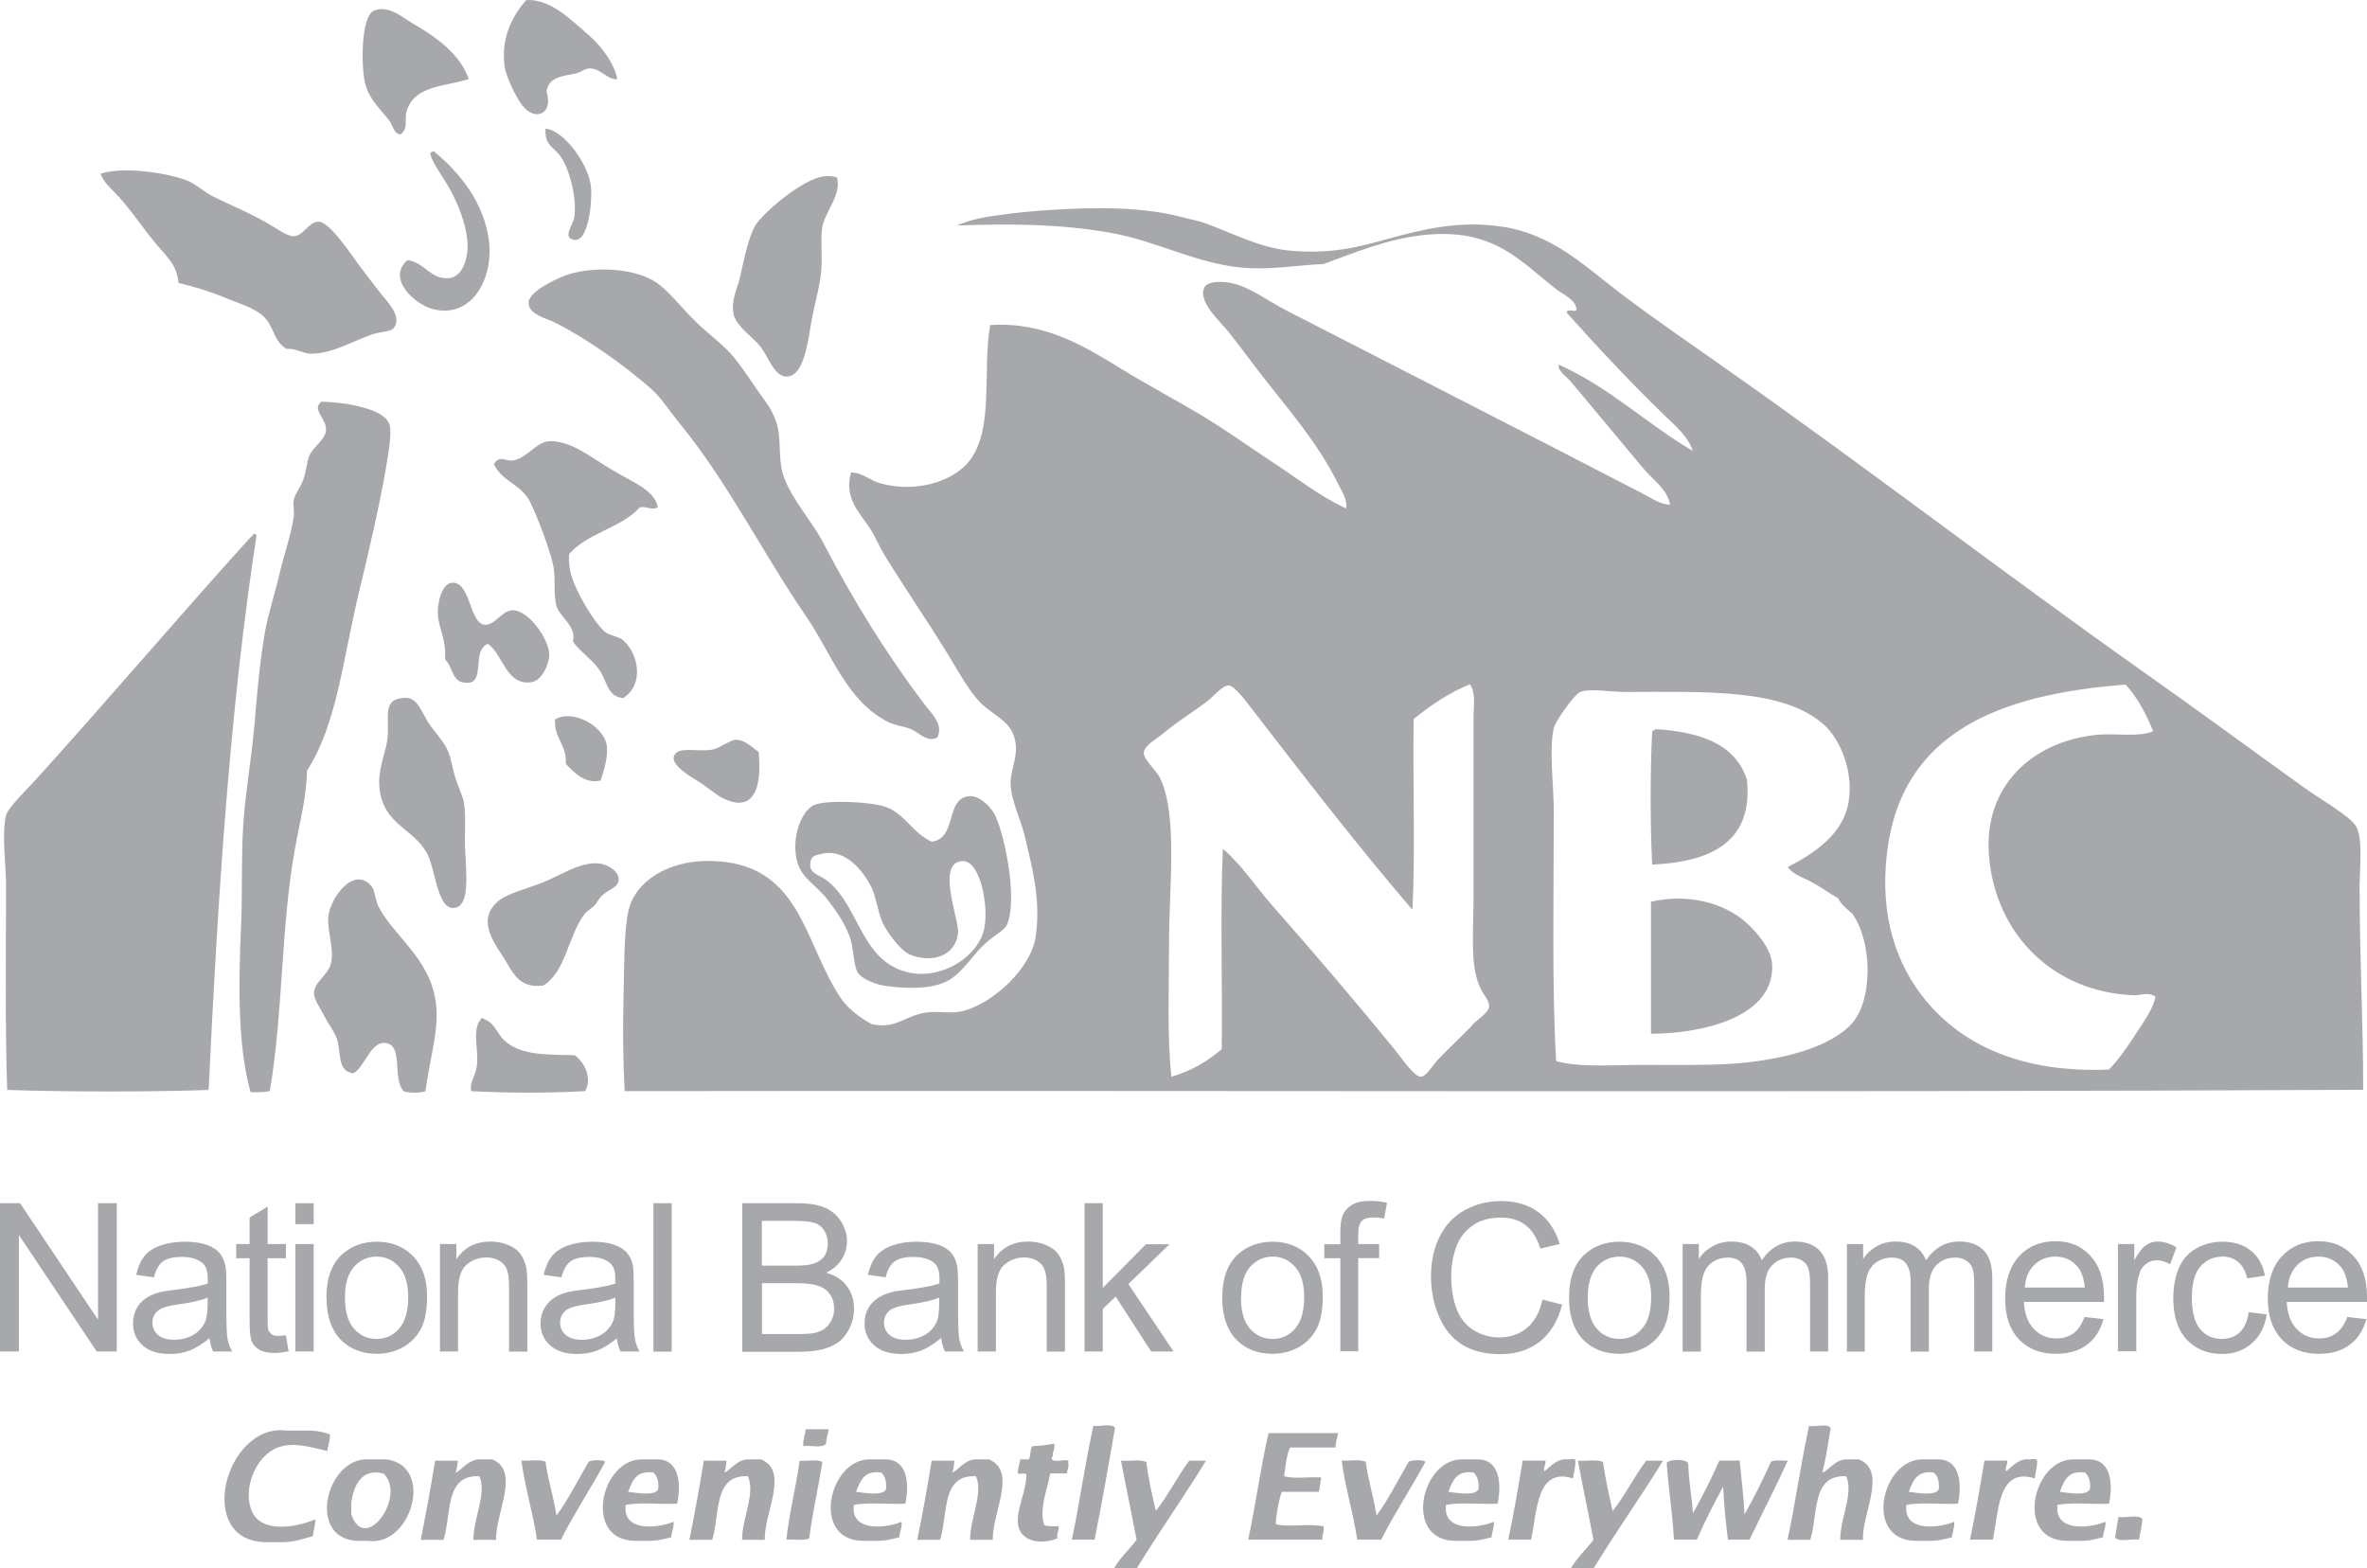 <svg xmlns="http://www.w3.org/2000/svg" id="Layer_2" viewBox="0 0 141.49 93.75"><defs><style>      .cls-1 {        fill: #a6a8ab;      }    </style></defs><g id="Layer_1-2" data-name="Layer_1"><g><polygon class="cls-1" points="0 80.78 0 71.92 1.2 71.92 5.86 78.88 5.86 71.92 6.98 71.92 6.98 80.78 5.78 80.78 1.13 73.82 1.13 80.78 0 80.78"></polygon><g><path class="cls-1" d="M12.42,77.56c-.39.17-.99.3-1.78.41-.45.06-.76.14-.95.22-.18.08-.33.2-.43.35-.1.15-.15.33-.15.52,0,.29.11.53.33.73.22.19.54.29.96.29s.79-.09,1.12-.27c.33-.18.56-.44.72-.75.11-.24.17-.61.17-1.09v-.4ZM12.51,79.99c-.4.34-.79.58-1.16.73-.37.14-.77.21-1.2.21-.71,0-1.25-.17-1.63-.52-.38-.34-.57-.78-.57-1.32,0-.32.07-.61.21-.87.14-.26.33-.47.56-.62.24-.16.49-.27.79-.35.21-.06.53-.11.97-.16.88-.11,1.53-.23,1.94-.37,0-.15,0-.25,0-.29,0-.44-.1-.75-.31-.93-.28-.24-.69-.37-1.24-.37-.51,0-.89.09-1.13.27-.24.18-.42.49-.54.95l-1.06-.15c.1-.45.26-.82.48-1.1.22-.28.54-.5.96-.65.42-.15.91-.23,1.45-.23s1,.07,1.34.19c.34.13.59.29.76.49.16.2.27.44.34.74.04.18.06.52.06,1v1.45c0,1.01.02,1.65.07,1.92.05.27.14.53.28.77h-1.14c-.11-.23-.18-.49-.22-.79"></path><path class="cls-1" d="M17.09,79.81l.16.96c-.31.06-.58.1-.82.1-.39,0-.7-.06-.92-.19-.22-.13-.37-.29-.46-.5-.09-.2-.13-.63-.13-1.28v-3.69h-.8v-.85h.8v-1.59l1.08-.65v2.24h1.09v.85h-1.09v3.75c0,.31.02.51.06.6l.19.21c.09.05.21.08.37.08.12,0,.28-.01.48-.04"></path></g><path class="cls-1" d="M17.66,80.78h1.09v-6.42h-1.09v6.42ZM17.66,73.17h1.09v-1.25h-1.09v1.25Z"></path><g><path class="cls-1" d="M20.62,77.57c0,.82.18,1.44.54,1.85.36.41.81.61,1.35.61s.99-.2,1.35-.62c.36-.41.54-1.04.54-1.88,0-.79-.18-1.4-.54-1.8-.36-.41-.81-.62-1.35-.62s-.99.21-1.35.61c-.36.41-.54,1.02-.54,1.84M19.51,77.57c0-1.18.33-2.07.99-2.64.55-.47,1.23-.71,2.02-.71.88,0,1.61.29,2.17.86.56.58.84,1.38.84,2.4,0,.83-.12,1.48-.37,1.95-.25.47-.61.84-1.08,1.1-.47.26-.99.39-1.55.39-.9,0-1.62-.29-2.18-.86-.55-.58-.83-1.41-.83-2.49"></path><path class="cls-1" d="M26.3,80.78v-6.42h.98v.91c.47-.71,1.15-1.06,2.04-1.06.39,0,.74.07,1.07.21.33.14.57.32.73.55.16.23.28.5.34.81.04.2.06.55.06,1.06v3.95h-1.09v-3.9c0-.45-.04-.77-.13-1-.08-.22-.23-.4-.45-.53-.22-.13-.47-.2-.76-.2-.47,0-.87.15-1.21.44-.34.3-.5.85-.5,1.68v3.5h-1.09Z"></path><path class="cls-1" d="M36.79,77.56c-.39.17-.99.3-1.78.41-.45.06-.76.14-.95.22-.19.08-.33.2-.43.35-.1.15-.15.33-.15.52,0,.29.11.53.33.73.22.19.54.29.96.29s.79-.09,1.12-.27c.33-.18.56-.44.72-.75.12-.24.17-.61.17-1.09v-.4ZM36.88,79.99c-.41.34-.79.58-1.17.73-.37.14-.77.21-1.2.21-.7,0-1.25-.17-1.63-.52-.38-.34-.57-.78-.57-1.32,0-.32.07-.61.22-.87.14-.26.33-.47.56-.62.23-.16.49-.27.78-.35.21-.06.54-.11.97-.16.88-.11,1.53-.23,1.94-.37,0-.15,0-.25,0-.29,0-.44-.1-.75-.31-.93-.28-.24-.69-.37-1.24-.37-.51,0-.89.09-1.13.27-.24.18-.42.49-.54.95l-1.06-.15c.1-.45.26-.82.48-1.1.22-.28.54-.5.96-.65.42-.15.91-.23,1.46-.23s1,.07,1.34.19c.34.13.59.29.75.49.16.2.28.44.34.74.04.18.05.52.05,1v1.45c0,1.01.02,1.65.07,1.92.05.27.14.53.27.77h-1.13c-.11-.23-.18-.49-.22-.79"></path></g><rect class="cls-1" x="39.06" y="71.92" width="1.09" height="8.87"></rect><g><path class="cls-1" d="M45.55,79.74h2.21c.38,0,.64-.02.8-.04.27-.05.49-.13.67-.24.18-.12.33-.28.45-.5.12-.21.18-.47.18-.74,0-.33-.08-.62-.25-.86-.17-.24-.4-.41-.71-.51-.3-.1-.73-.15-1.3-.15h-2.05v3.05ZM45.55,75.65h1.92c.52,0,.89-.03,1.12-.11.3-.09.52-.23.67-.44.15-.2.22-.46.22-.77s-.07-.55-.21-.78c-.14-.22-.34-.38-.61-.46-.26-.08-.71-.12-1.35-.12h-1.77v2.68ZM44.37,80.78v-8.86h3.32c.68,0,1.22.09,1.63.27.41.18.73.46.96.83.23.37.35.76.35,1.17,0,.38-.1.74-.31,1.07-.2.34-.52.61-.93.81.54.16.95.42,1.23.8.29.38.43.83.43,1.35,0,.41-.09.8-.26,1.16-.18.35-.39.63-.65.83-.26.19-.58.34-.97.44-.39.1-.87.15-1.43.15h-3.38Z"></path><path class="cls-1" d="M56.14,77.56c-.39.17-.98.3-1.77.41-.45.06-.76.14-.95.22-.19.08-.33.2-.43.35-.1.15-.15.33-.15.52,0,.29.11.53.33.73.22.19.54.29.96.29s.79-.09,1.12-.27c.33-.18.57-.44.72-.75.12-.24.17-.61.17-1.09v-.4ZM56.24,79.99c-.4.34-.79.58-1.16.73-.37.14-.78.21-1.2.21-.71,0-1.25-.17-1.63-.52-.38-.34-.57-.78-.57-1.32,0-.32.07-.61.21-.87.15-.26.33-.47.57-.62.23-.16.49-.27.78-.35.21-.06.54-.11.97-.16.88-.11,1.53-.23,1.94-.37,0-.15.01-.25.01-.29,0-.44-.1-.75-.31-.93-.28-.24-.69-.37-1.24-.37-.51,0-.89.09-1.13.27-.25.18-.43.49-.54.95l-1.06-.15c.1-.45.26-.82.48-1.1.22-.28.54-.5.96-.65.42-.15.9-.23,1.46-.23s.99.07,1.34.19c.34.13.59.29.75.49.16.2.28.44.34.74.04.18.06.52.06,1v1.45c0,1.01.02,1.65.07,1.92.05.27.14.53.28.77h-1.13c-.12-.23-.19-.49-.22-.79"></path><path class="cls-1" d="M58.44,80.78v-6.42h.98v.91c.47-.71,1.15-1.06,2.04-1.06.39,0,.74.07,1.07.21.33.14.57.32.73.55.16.23.28.5.34.81.04.2.06.55.06,1.06v3.95h-1.09v-3.9c0-.45-.04-.77-.13-1-.08-.22-.24-.4-.45-.53-.22-.13-.47-.2-.76-.2-.46,0-.86.15-1.2.44-.34.3-.5.85-.5,1.68v3.5h-1.09Z"></path></g><polygon class="cls-1" points="64.83 80.78 64.83 71.92 65.92 71.92 65.92 76.98 68.5 74.37 69.91 74.37 67.45 76.75 70.15 80.78 68.81 80.78 66.69 77.5 65.92 78.24 65.92 80.78 64.83 80.78"></polygon><path class="cls-1" d="M74.18,77.57c0,.82.18,1.44.54,1.85.36.41.81.61,1.35.61s.99-.2,1.35-.62c.36-.41.54-1.04.54-1.88,0-.79-.18-1.4-.54-1.8-.36-.41-.81-.62-1.34-.62s-.99.21-1.35.61c-.36.41-.54,1.02-.54,1.84M73.06,77.57c0-1.18.33-2.07.99-2.64.55-.47,1.22-.71,2.02-.71.88,0,1.6.29,2.16.86.56.58.84,1.38.84,2.4,0,.83-.12,1.48-.37,1.95-.25.47-.61.84-1.08,1.1-.47.26-.99.39-1.55.39-.9,0-1.63-.29-2.18-.86-.55-.58-.83-1.41-.83-2.49"></path><path class="cls-1" d="M80.12,80.78v-5.57h-.96v-.84h.96v-.69c0-.43.04-.75.11-.96.1-.28.29-.51.55-.68.26-.18.63-.26,1.11-.26.31,0,.64.03,1.02.11l-.17.94c-.22-.04-.44-.06-.64-.06-.33,0-.57.07-.7.21-.14.14-.21.4-.21.79v.59h1.25v.84h-1.25v5.57h-1.08Z"></path><path class="cls-1" d="M92.21,77.68l1.17.3c-.25.97-.69,1.69-1.32,2.2-.64.5-1.42.76-2.35.76s-1.73-.19-2.33-.58c-.6-.39-1.06-.95-1.37-1.69-.31-.73-.47-1.53-.47-2.37,0-.92.18-1.73.53-2.41.35-.69.85-1.21,1.51-1.57.65-.35,1.37-.53,2.15-.53.89,0,1.63.22,2.24.67.6.45,1.02,1.09,1.26,1.9l-1.15.27c-.21-.64-.5-1.11-.9-1.41-.39-.3-.88-.44-1.47-.44-.68,0-1.25.16-1.71.49-.46.33-.78.77-.97,1.31-.19.55-.28,1.12-.28,1.7,0,.75.11,1.41.33,1.98.22.56.56.98,1.03,1.26.47.28.96.42,1.5.42.66,0,1.21-.19,1.67-.57.45-.38.76-.94.92-1.68"></path><path class="cls-1" d="M94.91,77.57c0,.82.18,1.44.54,1.85.36.41.81.61,1.36.61s.99-.2,1.35-.62c.36-.41.54-1.04.54-1.88,0-.79-.18-1.4-.54-1.8-.36-.41-.81-.62-1.35-.62s-1,.21-1.36.61c-.36.41-.54,1.02-.54,1.84M93.79,77.57c0-1.18.33-2.07.99-2.64.55-.47,1.22-.71,2.02-.71.88,0,1.61.29,2.16.86.56.58.84,1.38.84,2.4,0,.83-.12,1.48-.37,1.95-.25.47-.61.84-1.08,1.1-.47.26-.99.39-1.55.39-.9,0-1.63-.29-2.18-.86-.55-.58-.83-1.41-.83-2.49"></path><path class="cls-1" d="M100.58,80.78v-6.42h.97v.9c.2-.32.47-.57.81-.76.33-.19.72-.29,1.14-.29.48,0,.86.1,1.17.3.3.2.52.47.64.82.51-.75,1.17-1.12,1.98-1.12.64,0,1.13.18,1.47.53.34.35.52.9.52,1.63v4.41h-1.08v-4.04c0-.44-.04-.75-.11-.94-.07-.19-.2-.35-.38-.46-.19-.12-.41-.17-.65-.17-.45,0-.82.15-1.12.45-.3.3-.45.78-.45,1.44v3.73h-1.09v-4.17c0-.48-.09-.85-.27-1.09-.18-.24-.47-.36-.87-.36-.31,0-.59.08-.85.24-.26.16-.45.4-.56.71-.12.31-.18.76-.18,1.34v3.33h-1.09Z"></path><path class="cls-1" d="M110.4,80.78v-6.42h.97v.9c.2-.32.47-.57.8-.76.34-.19.72-.29,1.14-.29.48,0,.86.1,1.17.3.3.2.52.47.65.82.51-.75,1.17-1.12,1.98-1.12.64,0,1.13.18,1.47.53.34.35.51.9.51,1.63v4.41h-1.08v-4.04c0-.44-.03-.75-.11-.94-.07-.19-.19-.35-.38-.46-.19-.12-.4-.17-.65-.17-.45,0-.82.15-1.12.45-.3.3-.45.78-.45,1.44v3.73h-1.09v-4.17c0-.48-.09-.85-.27-1.09-.17-.24-.47-.36-.87-.36-.31,0-.59.08-.85.24-.26.16-.45.4-.57.71-.12.31-.18.76-.18,1.34v3.33h-1.09Z"></path><path class="cls-1" d="M121.04,76.96h3.58c-.05-.54-.19-.94-.41-1.22-.35-.42-.79-.63-1.35-.63-.5,0-.92.17-1.26.5-.34.33-.53.78-.56,1.34M124.62,78.72l1.12.13c-.18.66-.51,1.17-.99,1.53-.48.36-1.09.54-1.84.54-.94,0-1.68-.29-2.23-.87-.55-.58-.82-1.39-.82-2.44s.28-1.92.83-2.52c.56-.6,1.28-.9,2.17-.9s1.56.29,2.1.88c.54.58.81,1.4.81,2.46v.29h-4.79c.04.71.24,1.25.6,1.62.36.38.81.56,1.34.56.4,0,.74-.1,1.03-.31.28-.21.5-.55.67-1"></path><path class="cls-1" d="M126.6,80.78v-6.42h.98v.97c.25-.46.48-.76.7-.9.21-.15.44-.22.7-.22.36,0,.74.11,1.12.35l-.38,1.01c-.27-.16-.53-.24-.8-.24-.24,0-.45.08-.64.22-.19.14-.33.34-.4.59-.12.38-.18.81-.18,1.27v3.36h-1.09Z"></path><path class="cls-1" d="M134.43,78.43l1.07.14c-.12.74-.42,1.31-.9,1.73-.48.42-1.07.63-1.77.63-.88,0-1.58-.29-2.12-.86-.53-.57-.8-1.4-.8-2.47,0-.69.11-1.3.34-1.82.23-.53.58-.91,1.05-1.17.47-.26.98-.39,1.53-.39.7,0,1.27.17,1.71.53.44.35.73.85.85,1.5l-1.06.16c-.1-.43-.28-.75-.53-.97-.26-.22-.57-.33-.93-.33-.55,0-.99.2-1.34.59-.34.39-.51,1.02-.51,1.87s.17,1.49.5,1.88c.33.39.76.58,1.29.58.43,0,.78-.13,1.07-.39.28-.27.46-.67.54-1.21"></path><path class="cls-1" d="M136.76,76.96h3.59c-.05-.54-.19-.94-.41-1.22-.35-.42-.8-.63-1.35-.63-.5,0-.92.17-1.26.5-.34.33-.53.78-.57,1.34M140.33,78.72l1.12.13c-.18.66-.51,1.17-.99,1.53-.48.36-1.09.54-1.84.54-.94,0-1.68-.29-2.23-.87-.55-.58-.83-1.39-.83-2.44s.28-1.92.84-2.52c.56-.6,1.28-.9,2.17-.9s1.56.29,2.1.88c.55.58.82,1.4.82,2.46v.29h-4.8c.04.71.24,1.25.6,1.62.36.38.81.56,1.34.56.4,0,.74-.1,1.02-.31.28-.21.51-.55.67-1"></path><path class="cls-1" d="M34.33,63.07c-1.82-.04-3.19,0-4.16-.86-.46-.41-.59-1.07-1.22-1.29l-.14-.08c-.62.65-.22,1.7-.29,2.73-.05.71-.49,1.14-.35,1.65,2.1.12,4.7.12,6.81,0,.44-.79-.06-1.77-.64-2.15M22.57,54.04c-.13-.29-.2-.9-.36-1.07-1.07-1.24-2.45.68-2.58,1.79-.1.83.38,1.99.14,2.87-.19.69-1.03,1.08-1,1.79.01.34.42.91.64,1.36.23.45.56.84.72,1.29.28.81,0,1.99,1,2.08.72-.4,1.03-2.02,2.01-1.79.97.23.3,2.17,1,2.87.32.11.97.11,1.29,0,.24-1.87.81-3.59.64-5.16-.29-2.82-2.67-4.18-3.51-6.02M35.54,51.6c-.99.03-1.91.64-2.94,1.08-1.08.46-2.29.7-2.86,1.22-1.14,1.02-.39,2.19.29,3.22.62.95.92,1.98,2.44,1.79,1.35-.81,1.48-2.94,2.44-4.23.18-.24.46-.38.64-.57.11-.12.24-.39.43-.57.44-.43,1.01-.47,1-1.01,0-.44-.67-.95-1.43-.93M58.84,55.48c-.39,1.95-3.32,3.6-5.59,2.22-1.8-1.09-2.09-3.56-3.66-4.94-.63-.56-1.25-.47-1.15-1.22.06-.41.35-.42.65-.5,1.42-.36,2.51,1,3.01,2.01.25.51.38,1.46.65,2.08.23.54,1.07,1.69,1.65,1.93,1.27.53,2.72.1,2.87-1.29.08-.79-1.36-4.26.28-4.3,1.04-.03,1.56,2.66,1.29,4.01M59.41,48.6c-.32-.53-.95-1.07-1.5-1.01-1.43.16-.68,2.54-2.22,2.72-1.14-.52-1.6-1.66-2.72-2.07-.82-.31-3.37-.44-4.23-.15-.86.3-1.47,2.05-1.08,3.44.28.99,1.16,1.4,1.79,2.22.56.72,1.21,1.64,1.44,2.58.14.6.16,1.54.43,1.87.32.39,1.13.65,1.5.71.93.15,2.47.26,3.51-.14,1.23-.47,1.74-1.73,2.8-2.58.4-.33.94-.62,1.07-.93.68-1.66-.24-5.75-.79-6.66M43.93,44.22c-.23.01-.95.5-1.29.57-.91.21-2.28-.28-2.37.51-.05.41.78.99,1.29,1.29.64.38,1.19.88,1.57,1.08,1.85.96,2.44-.42,2.22-2.73-.39-.24-.79-.75-1.44-.72M35.9,46.66c.21-.65.48-1.48.36-2.15-.22-1.17-2.09-2.14-3.08-1.5-.07,1.16.72,1.48.64,2.65.5.5,1.1,1.2,2.08,1M27.73,47.95c-.06-.34-.33-.89-.5-1.43-.18-.55-.26-1.17-.43-1.58-.28-.68-.86-1.2-1.22-1.79-.52-.88-.69-1.52-1.51-1.43-1.3.13-.72,1.25-.93,2.58-.12.8-.62,1.82-.43,3.01.32,1.99,1.95,2.2,2.8,3.66.5.87.61,3.31,1.57,3.3,1.06,0,.78-2.08.72-3.59-.04-.89.07-1.96-.07-2.72M29.17,38.49c.89.61,1.09,2.5,2.58,2.29.63-.09,1.07-1.03,1.08-1.65,0-.94-1.27-2.71-2.22-2.65-.64.04-1.04.93-1.65.86-.89-.1-.82-2.45-1.86-2.51-.67-.04-.94,1.15-.93,1.79,0,.86.54,1.62.43,2.79.44.41.43,1.22,1,1.36,1.61.39.47-1.87,1.58-2.29M36.98,28.31c-.97-.53-1.94-1.28-2.8-1.65-.39-.17-1.02-.34-1.43-.28-.74.09-1.25,1.01-2.08,1.14-.47.08-.78-.36-1.15.22.54,1.12,1.66,1.16,2.22,2.37.43.92,1.01,2.43,1.29,3.51.22.85.03,1.63.21,2.51.16.76,1.23,1.23,1.01,2.22.48.69,1.3,1.14,1.72,1.93.36.68.44,1.38,1.29,1.44,1.26-.81.91-2.63,0-3.44-.28-.25-.74-.25-1.08-.5-.46-.36-1.25-1.59-1.65-2.44-.32-.68-.58-1.34-.51-2.22,1.08-1.26,3.12-1.56,4.23-2.8.4-.07.76.21,1.07,0-.16-.96-1.41-1.48-2.36-2.01M23.07,27.95c.15-.82.37-2.1.21-2.58-.33-1.03-2.97-1.35-4.08-1.36-.59.5.34,1,.29,1.72-.05.55-.8,1.02-1,1.51-.15.36-.19.95-.36,1.43-.16.44-.5.85-.57,1.22-.06.31.05.68,0,1-.17,1.11-.59,2.29-.86,3.44-.26,1.13-.65,2.27-.86,3.44-.31,1.77-.48,3.73-.64,5.66-.17,1.9-.51,3.81-.65,5.73-.14,2.01-.05,4.08-.14,6.16-.16,3.6-.2,7.25.57,9.96.41.01.83.02,1.15-.07.8-4.72.66-9.84,1.5-14.48.28-1.56.7-3.09.72-4.66,1.82-2.85,2.11-6.57,3.16-10.89.55-2.28,1.13-4.75,1.57-7.24M34.18,16.34c-.69.18-2.54,1.04-2.58,1.72-.04.74,1.06.96,1.57,1.22,1.96.98,4.15,2.56,5.73,3.94.61.53,1.12,1.34,1.72,2.08,2.9,3.54,4.93,7.69,7.52,11.47,1.59,2.31,2.44,5.11,4.94,6.38.42.21.94.26,1.37.43.51.22,1,.83,1.58.5.4-.8-.4-1.48-.79-2.01-2.26-2.99-4.24-6.19-6.02-9.61-.71-1.36-1.85-2.54-2.36-3.94-.34-.92-.17-1.99-.36-2.94-.12-.57-.45-1.2-.79-1.65-.57-.76-1.09-1.63-1.79-2.51-.58-.75-1.57-1.44-2.36-2.22-.81-.79-1.57-1.79-2.29-2.29-1.24-.86-3.51-.99-5.09-.57M45.51,20.79c.39.5.78,1.73,1.51,1.72,1.16-.02,1.3-2.51,1.58-3.8.19-.89.44-1.78.5-2.66.06-.84-.07-1.96.07-2.57.21-.9,1.14-1.88.86-2.87-.27-.1-.52-.1-.79-.07-1.29.17-3.64,2.19-4.09,2.94-.42.7-.68,2.08-.93,3.15-.15.65-.54,1.31-.36,2.22.3.81,1.09,1.21,1.65,1.94M17.12,20.86c.53-.07,1.01.28,1.43.28,1.41.03,2.86-.95,3.94-1.22.47-.12.9-.09,1.08-.36.48-.7-.51-1.62-.86-2.08-.44-.56-.74-.97-1.15-1.5-.4-.51-1.81-2.72-2.51-2.73-.61,0-.89.85-1.5.87-.4,0-1.02-.47-1.58-.79-1.25-.71-2.02-.98-3.22-1.58-.52-.26-1-.71-1.5-.93-1.02-.44-3.62-.86-5.02-.5l-.22.07c.19.54.7.94,1.08,1.36.81.89,1.39,1.8,2.15,2.72.65.81,1.33,1.29,1.43,2.44.91.22,1.83.49,2.72.86.85.36,1.88.63,2.44,1.22.55.58.55,1.43,1.29,1.86M26.01,9.1l-.07-.07c-.07.07-.26.02-.21.21.19.67.88,1.46,1.36,2.44.44.9.87,2.04.86,3.08,0,.76-.33,1.78-1.08,1.86-1.12.13-1.48-.94-2.51-1.07-1.28,1.08.43,2.67,1.57,2.94,2.29.54,3.57-1.84,3.3-4.09-.29-2.3-1.77-4.09-3.23-5.3M34.33,14.34c.86.13,1.08-2.35,1-3.15-.13-1.33-1.55-3.35-2.72-3.51-.06,1.05.47,1.04.93,1.72.47.69.96,2.36.79,3.58-.07.47-.75,1.25,0,1.36M23.29,7.24c.21.29.25.76.65.79.49-.33.23-.93.36-1.36.46-1.56,2.17-1.47,3.72-1.94-.49-1.47-1.97-2.54-3.3-3.3-.64-.37-1.49-1.16-2.37-.79-.79.34-.78,3.45-.5,4.44.25.92,1,1.55,1.43,2.15M31.24,6.31c.7.93,1.86.58,1.43-.86.15-.89,1.01-.89,1.79-1.07.27-.06.5-.29.79-.29.68,0,1.06.71,1.65.64-.17-.91-.9-1.91-1.65-2.58-.56-.49-1.17-1.05-1.72-1.43-.55-.39-1.3-.77-2.08-.71-.63.71-1.54,2.07-1.29,3.94.09.65.68,1.85,1.07,2.37"></path><path class="cls-1" d="M104.35,55.12c-1.28-1.14-3.45-1.74-5.66-1.22,0,2.32,0,5.56,0,7.89,3.15-.01,7.42-1.03,7.24-4.16-.05-.95-.98-1.98-1.58-2.51M104.42,46.59c-.69-2.12-2.79-2.84-5.45-3.01l-.21.14c-.12,2.49-.12,5.47,0,7.96,3.15-.15,6.09-1.12,5.66-5.09M14.98,32.11c-4,4.4-8.57,9.78-12.83,14.48-.56.62-1.67,1.68-1.79,2.15-.27,1.07,0,2.96,0,4.16,0,4.2-.06,8.52.07,12.25,3.81.12,8.51.12,12.04,0,.55-11.46,1.26-22.77,2.87-33.18l-.14-.07-.22.22ZM127.64,61.85c-.48.73-.99,1.49-1.58,2.08-5.13.21-8.7-1.4-10.97-4.16-1.72-2.1-2.75-5.01-2.29-8.81.86-7.17,6.67-9.46,14.26-10.04.71.77,1.22,1.74,1.65,2.79-.96.38-2.22.09-3.44.22-3.79.41-6.69,3.05-6.38,7.17.36,4.73,3.84,8.21,8.67,8.39.44.02.79-.23,1.29.08-.14.73-.73,1.55-1.22,2.29M110.73,61.14c-1.3,1.49-4.29,2.24-7.17,2.44-1.71.11-3.6.07-5.38.07s-3.64.17-5.16-.22c-.26-4.5-.14-9.92-.14-14.91,0-1.66-.3-3.62,0-5.01.08-.36,1.21-2,1.58-2.15.56-.23,1.74,0,2.72,0,4.75,0,9.36-.23,11.83,1.94,1.07.95,1.77,2.9,1.5,4.59-.3,1.97-2.07,3.12-3.65,3.94.36.48.99.64,1.5.93.53.29,1,.64,1.51.93.2.4.54.64.86.93,1.2,1.69,1.22,5.11,0,6.52M88.01,61.28c-.75.77-1.27,1.24-2.08,2.08-.26.28-.68,1-1,1-.39.01-1.17-1.15-1.58-1.65-2.41-2.95-4.84-5.79-7.31-8.6-.98-1.11-1.79-2.39-2.94-3.37-.17,3.56-.02,8.04-.07,11.97-.84.72-1.81,1.3-3.01,1.65-.26-2.46-.14-5.24-.14-8.03,0-3.3.52-7.5-.5-9.75-.26-.57-1.02-1.17-1.01-1.58.01-.44.81-.86,1.15-1.15.93-.78,1.58-1.13,2.65-1.94.37-.28.9-.95,1.29-.94.37.03,1.16,1.13,1.51,1.58,3.04,3.94,6.27,8.12,9.46,11.83.17-3.34.02-7.67.07-11.4,1.01-.81,2.08-1.56,3.37-2.08.37.56.21,1.31.21,2.01v10.75c0,2.14-.23,4.1.43,5.44.19.4.54.73.5,1.08-.04.36-.74.8-1,1.07M141.04,53.25c0-1.23.23-3.15-.21-3.87-.37-.61-2.1-1.59-3.08-2.29-3.31-2.38-6.24-4.54-9.46-6.81-8.45-5.97-16.61-12.27-25.16-18.27-1.92-1.35-4.23-2.94-6.31-4.51-2.13-1.63-4-3.47-6.95-3.94-2.62-.42-4.89.17-6.88.71-1.8.5-3.36.92-5.8.72-1.91-.16-3.66-1.13-5.16-1.65-.54-.19-.87-.22-1.36-.36-2.31-.62-5.21-.61-7.89-.43-.94.06-1.97.15-2.94.29-.87.11-1.82.27-2.65.64,3.38-.13,6.35-.07,9.17.43,2.78.49,5.07,1.81,7.81,2.08,1.68.17,3.22-.13,4.94-.21,1.85-.67,3.77-1.48,5.88-1.72,4.31-.5,5.89,1.58,8.03,3.22.47.36,1.16.62,1.22,1.22-.03.22-.64-.12-.57.21,1.85,2.07,3.84,4.19,5.8,6.09.66.64,1.43,1.27,1.72,2.15-2.78-1.62-4.98-3.81-8.03-5.16,0,.45.47.71.72,1,1.46,1.75,2.95,3.52,4.37,5.23.57.68,1.44,1.24,1.58,2.15-.63-.03-1.19-.44-1.72-.71-7.06-3.66-14.11-7.25-21.21-10.9-1.15-.59-2.17-1.41-3.3-1.64-.66-.14-1.41-.07-1.58.21-.51.86.98,2.14,1.43,2.72.71.9,1.34,1.76,1.86,2.44,1.6,2.05,3.45,4.17,4.58,6.45.25.5.66,1.08.58,1.65-1.57-.71-2.96-1.83-4.44-2.79-1.44-.95-2.85-1.97-4.37-2.87-1.45-.87-3.05-1.71-4.58-2.65-2.16-1.32-4.59-2.87-7.89-2.65-.48,2.68.25,6.16-1.22,8.09-1.01,1.32-3.33,1.95-5.38,1.36-.61-.18-1.07-.64-1.72-.64-.44,1.57.54,2.41,1.15,3.37.32.5.56,1.09.86,1.58,1.27,2.07,2.57,3.94,3.8,5.95.63,1.03,1.28,2.25,2.01,2.94.82.78,1.8,1.03,2.01,2.29.15.95-.32,1.68-.29,2.51.04,1.03.61,2.09.86,3.15.42,1.79.96,3.77.64,5.95-.27,1.88-2.5,3.95-4.3,4.44-.63.17-1.31.05-1.93.07-1.53.08-2.01,1.08-3.58.72-.73-.4-1.44-.94-1.86-1.58-2.25-3.36-2.35-8.18-7.95-8.17-2.28,0-4.33,1.16-4.73,3.01-.28,1.33-.24,3.35-.29,5.23-.05,1.94-.02,3.9.07,5.52,34.33-.05,69.47.09,103.92-.08.01-3.81-.21-7.83-.21-11.89"></path><path class="cls-1" d="M84.21,87.37c-.64,1.08-1.2,2.24-1.93,3.22-.16-1.13-.5-2.08-.64-3.22-.35-.16-.97-.04-1.44-.07.17,1.42.69,3.13.93,4.73h1.43c.82-1.62,1.8-3.08,2.65-4.66-.18-.14-.81-.1-1.01,0M47.8,87.3c-.21,1.58-.66,3.3-.79,4.73.44-.04,1.04.08,1.36-.07.2-1.59.55-3.03.79-4.58-.31-.17-.93-.03-1.36-.07M35.19,87.37c-.64,1.08-1.2,2.24-1.93,3.22-.16-1.13-.5-2.08-.65-3.22-.35-.16-.97-.04-1.44-.07.17,1.42.69,3.13.93,4.73h1.43c.82-1.62,1.8-3.08,2.65-4.66-.19-.14-.81-.1-1,0M124.92,89.02c-.19.42-1.38.2-1.79.15.25-.64.47-1.3,1.51-1.15.22.21.34.52.29,1M124.92,87.23h-.93c-2.47-.07-3.58,4.79-.5,4.87h.79c.57.02.99-.11,1.43-.21.02-.34.17-.56.15-.93-1.01.41-3.07.6-2.87-1.01.89-.17,2.08-.02,3.08-.07.24-1.16.14-2.62-1.15-2.65M121.77,87.37c.04-.29-.39-.09-.57-.15-.63,0-1.04.58-1.29.72-.06-.29.11-.37.07-.64h-1.36c-.26,1.6-.54,3.18-.86,4.73h1.36c.36-1.62.28-4.37,2.51-3.66.03-.35.15-.62.14-1M115.89,89.02c-.18.42-1.38.2-1.79.15.25-.64.47-1.3,1.5-1.15.22.21.34.52.29,1M115.89,87.23h-.93c-2.47-.07-3.58,4.79-.5,4.87h.79c.57.02.99-.11,1.43-.21.02-.34.16-.56.14-.93-1,.41-3.07.6-2.86-1.01.88-.17,2.08-.02,3.08-.07.24-1.16.14-2.62-1.15-2.65M94.17,87.37c.05-.29-.4-.09-.57-.15-.63,0-1.04.58-1.29.72-.06-.29.11-.37.07-.64h-1.36c-.26,1.6-.54,3.18-.86,4.73h1.36c.37-1.62.29-4.37,2.51-3.66.03-.35.15-.62.14-1M88.37,89.02c-.18.42-1.38.2-1.79.15.25-.64.47-1.3,1.51-1.15.21.21.34.52.29,1M88.37,87.23h-.93c-2.47-.07-3.58,4.79-.5,4.87h.79c.57.02.99-.11,1.43-.21.02-.34.16-.56.14-.93-1,.41-3.07.6-2.86-1.01.88-.17,2.08-.02,3.08-.07.24-1.16.14-2.62-1.15-2.65M59.13,87.23h-.79c-.69,0-1.08.69-1.43.79.11-.18.11-.47.14-.71h-1.36c-.26,1.6-.54,3.18-.86,4.73h1.36c.49-1.5.05-3.92,2.15-3.8.45,1.06-.36,2.49-.35,3.8h1.36c-.08-1.52,1.48-4.1-.22-4.8M52.96,89.02c-.18.42-1.38.2-1.79.15.25-.64.47-1.3,1.51-1.15.22.21.33.52.28,1M52.96,87.23h-.93c-2.47-.07-3.58,4.79-.5,4.87h.79c.57.02.99-.11,1.44-.21.02-.34.16-.56.14-.93-1,.41-3.07.6-2.86-1.01.88-.17,2.08-.02,3.08-.07.24-1.16.14-2.62-1.15-2.65M45.51,87.23h-.79c-.69,0-1.08.69-1.43.79.11-.18.1-.47.14-.71h-1.36c-.26,1.6-.55,3.18-.86,4.73h1.36c.48-1.5.05-3.92,2.14-3.8.46,1.06-.36,2.49-.35,3.8h1.36c-.08-1.52,1.48-4.1-.21-4.8M39.34,89.02c-.18.42-1.38.2-1.79.15.25-.64.47-1.3,1.51-1.15.22.21.34.52.28,1M39.34,87.23h-.93c-2.48-.07-3.58,4.79-.5,4.87h.78c.57.02.99-.11,1.43-.21.02-.34.17-.56.15-.93-1.01.41-3.07.6-2.87-1.01.89-.17,2.08-.02,3.08-.07.24-1.16.14-2.62-1.15-2.65M29.45,87.23h-.79c-.69,0-1.08.69-1.44.79.11-.18.11-.47.15-.71h-1.36c-.26,1.6-.55,3.18-.86,4.73h1.36c.49-1.5.05-3.92,2.15-3.8.45,1.06-.37,2.49-.36,3.8h1.36c-.08-1.52,1.47-4.1-.22-4.8M21,90.52v-.72c.14-1.03.64-2.07,1.93-1.72,1.4,1.33-1.11,4.86-1.93,2.44M23.08,87.23h-1.01c-2.52-.19-3.77,4.64-.79,4.87h.72c2.61.37,4-4.52,1.08-4.87M74.61,92.03h4.44c-.04-.33.12-.45.07-.79-.79-.21-2.08.08-2.86-.14.01-.46.17-1.41.36-1.93h2.22c.04-.3.1-.56.14-.86-.72-.05-1.62.1-2.22-.07.09-.61.13-1.25.36-1.72h2.72c-.01-.35.1-.57.15-.86h-4.16c-.48,2.05-.77,4.3-1.22,6.38M15.05,90.31c-.57-1.33.26-3.33,1.58-3.8.95-.34,1.96,0,2.94.22.02-.36.18-.59.15-1-.43-.15-.91-.24-1.51-.22h-1.08c-3.65-.49-5.55,6.64-1.22,6.67h.93c.74,0,1.28-.2,1.86-.36.03-.35.15-.62.15-1-1.36.54-3.25.78-3.8-.5M111.16,87.23h-.79c-.69,0-1.08.69-1.44.79.22-.83.35-1.75.5-2.65-.16-.32-.9-.06-1.29-.14-.49,2.21-.81,4.58-1.29,6.81h1.36c.48-1.5.05-3.92,2.15-3.8.45,1.06-.36,2.49-.36,3.8h1.36c-.08-1.52,1.47-4.1-.22-4.8M65.36,85.22c-.49,2.21-.82,4.58-1.29,6.81h1.36c.44-2.19.83-4.43,1.22-6.67-.16-.32-.9-.06-1.29-.14M126.64,90.67c-.07.41-.15.8-.21,1.22.2.32.99.06,1.43.14.07-.41.17-.79.21-1.22-.2-.32-1-.06-1.44-.14M105.86,87.37c-.48,1.09-1.01,2.14-1.58,3.15-.05-1.12-.19-2.15-.29-3.22h-1.21c-.49,1.09-1.01,2.14-1.58,3.15-.07-1-.26-1.9-.28-2.94-.05-.33-1.15-.31-1.29-.07.1,1.57.35,2.99.43,4.59h1.37c.48-1.09,1.01-2.14,1.57-3.16.06,1.09.16,2.13.29,3.16h1.29c.76-1.58,1.56-3.13,2.29-4.73-.33.03-.79-.07-1,.07M96.4,90.31c-.22-.95-.44-1.9-.58-2.93-.37-.16-1.02-.04-1.5-.07.3,1.59.63,3.13.93,4.73-.44.58-.99,1.07-1.36,1.72h1.36c1.34-2.19,2.81-4.26,4.16-6.45h-1.01c-.72.95-1.26,2.08-2,3.01M69.09,90.31c-.22-.95-.44-1.9-.57-2.93-.37-.16-1.02-.04-1.51-.07.3,1.59.63,3.13.93,4.73-.44.58-.99,1.07-1.36,1.72h1.36c1.34-2.19,2.81-4.26,4.15-6.45h-1c-.72.95-1.26,2.08-2.01,3.01M48.02,86.44c.44-.07,1.15.15,1.36-.15,0-.34.13-.54.14-.86h-1.36c-.02.36-.18.59-.14,1.01M63.86,87.3c-.31-.1-1.03.22-1-.22h.07c-.03-.31.19-.61.07-.79-.4.08-.83.13-1.29.15-.15.19-.08.59-.22.79h-.5c-.04.28-.16.51-.14.85.15.05.47-.08.5.07.02.93-.6,2.03-.5,2.94.11,1.02,1.31,1.29,2.36.86-.06-.32.1-.43.07-.72-.31,0-.65.02-.86-.07-.32-.93.19-2.17.36-3.09h1.01c-.02-.23.12-.3.07-.57v-.21Z"></path></g></g></svg>